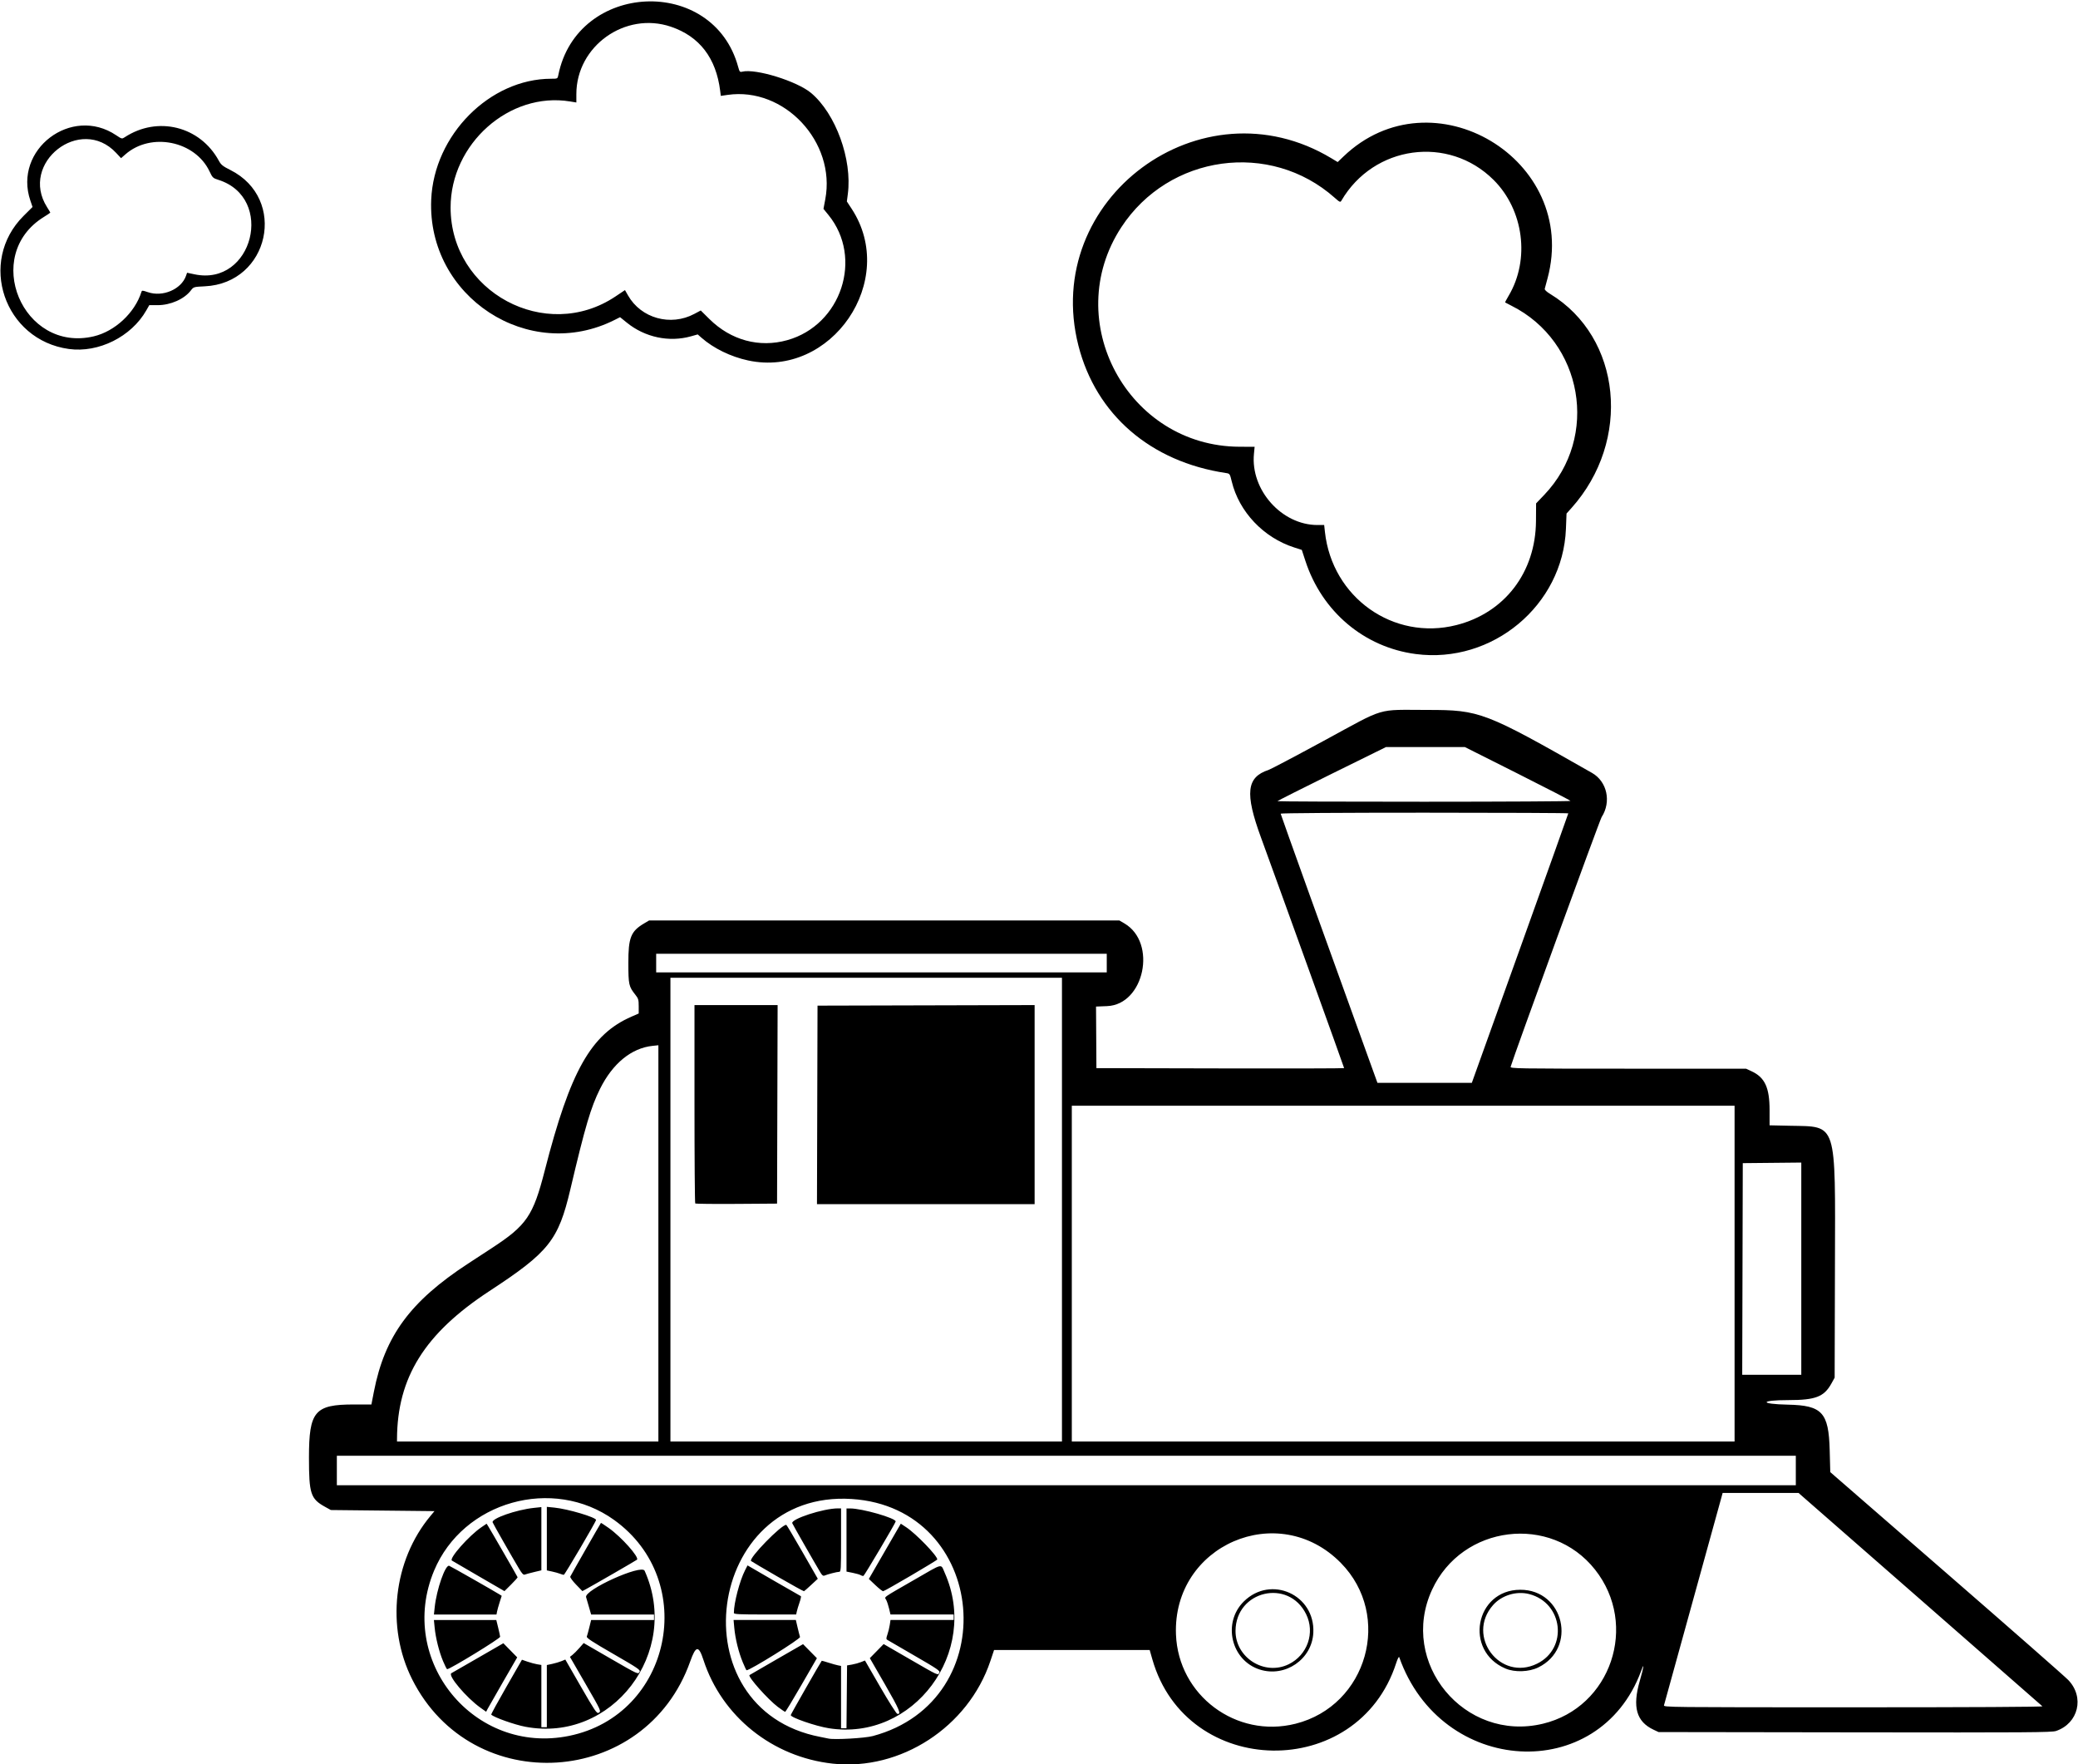<?xml version="1.0" encoding="UTF-8" standalone="no"?>
<svg xmlns:rdf="http://www.w3.org/1999/02/22-rdf-syntax-ns#" xmlns="http://www.w3.org/2000/svg" height="1512.2" viewBox="0 0 1781.25 1512.188" width="1781.2" version="1.1" xmlns:cc="http://creativecommons.org/ns#" xmlns:dc="http://purl.org/dc/elements/1.1/">
<path d="m713.91 1511.6c-51.761-5.626-95.167-40.423-110.94-88.942-4.104-12.621-6.476-12.327-11.343 1.406-38.309 108.11-186.77 117.64-238.3 15.301-22.613-44.91-16.196-101.96 15.769-140.21l3.34-3.997-44.42-0.469-44.42-0.469-4.991-2.765c-12.362-6.848-13.759-11.136-13.759-42.235 0-39.636 4.928-45.469 38.415-45.469h15.106l2.124-10.898c9.304-47.738 31.159-77.468 80.762-109.86 9.023-5.893 18.094-11.815 20.156-13.162 30.038-19.612 35.589-27.717 45.526-66.473 21.932-85.539 39.588-116.86 74.434-132.04l6.134-2.672v-6.225c0-5.546-0.316-6.623-2.897-9.87-5.598-7.041-5.949-8.635-5.981-27.082-0.037-21.921 2.1-27.289 13.565-34.068l4.219-2.494h201.56 201.56l4.374 2.571c28.097 16.517 16.981 69.543-14.851 70.841l-9.539 0.389 0.164 26.381 0.164 26.381 106.17 0.238c58.395 0.131 106.17 0.018 106.17-0.25 0-0.582-57.561-160.2-71.332-197.8-13.88-37.902-12.33-51.586 6.546-57.771 1.859-0.609 23.207-11.87 47.442-25.024 54.061-29.344 44.236-26.429 88.977-26.401 44.754 0.028 48.863 1.603 140.85 53.978 12.947 7.372 16.72 24.72 8.237 37.874-1.617 2.508-75.872 206.25-77.986 213.98-0.425 1.555 4.823 1.641 100.68 1.65l101.12 0.009 4.723 2.199c11.419 5.317 15.433 14.007 15.433 33.414v12.916l17.578 0.383c40.603 0.884 38.782-4.793 38.455 119.88l-0.252 96.029-2.793 5.043c-6.284 11.345-13.622 14.176-36.752 14.176-24.683 0-25.148 3.41-0.533 3.912 29.354 0.598 34.97 6.697 35.826 38.913l0.503 18.919 99.375 86.354c54.656 47.495 101.74 88.814 104.63 91.82 14.114 14.684 8.735 37.138-10.464 43.68-3.683 1.255-24.035 1.394-172.45 1.178l-168.28-0.244-4.219-1.982c-14.822-6.964-18.358-19.481-11.857-41.967 3.547-12.268 4.101-16.464 1.102-8.338-36.032 97.627-171.5 89.831-207.34-11.932-0.274-0.779-1.442 1.521-2.618 5.156-32.86 101.6-179.68 99.293-208.99-3.281l-2.277-7.969h-66.701-66.7l-3.201 9.541c-18.928 56.417-76.927 94.151-135.01 87.839zm34.219-23.649c113.57-30.384 98.878-195.71-18.052-203.19-125.49-8.03-150.37 180.21-26.948 203.92 2.836 0.545 6 1.183 7.031 1.419 5.02 1.148 31.182-0.333 37.969-2.148zm-37.674-6.707c-11.329-1.802-32.638-9.166-32.638-11.279 0-0.597 25.767-45.713 26.582-46.543 0.093-0.095 2.693 0.64 5.778 1.632 3.085 0.993 6.769 2.027 8.187 2.3l2.578 0.495v26.701 26.701h2.329 2.329l0.249-26.928 0.249-26.928 4.215-0.719c2.318-0.396 5.77-1.341 7.67-2.102l3.455-1.382 13.117 22.701c7.214 12.486 13.784 22.838 14.599 23.005 3.715 0.761 1.857-3.685-10.494-25.103l-13.044-22.622 5.921-6.038 5.921-6.038 22.676 13.108c24.701 14.279 23.779 13.86 25.095 11.4 0.807-1.508-1.695-3.217-21.295-14.55-12.215-7.063-22.745-13.179-23.399-13.592-0.953-0.601-0.92-1.514 0.165-4.59 0.745-2.112 1.645-5.774 1.999-8.137l0.644-4.297h27.081 27.081v-2.344-2.344h-27.094-27.094l-1.157-4.922c-0.636-2.707-1.737-6.069-2.447-7.472-1.533-3.031-4.484-0.906 24.276-17.493 25.076-14.462 22.276-13.813 25.78-5.973 30.418 68.049-26.806 144.89-99.315 133.35zm-43.663-18.254c-8.42-6.329-25.826-25.858-24.34-27.307 0.114-0.112 10.492-6.121 23.06-13.354l22.852-13.151 5.936 6.024 5.936 6.024-13.265 22.982c-7.295 12.64-13.564 22.982-13.929 22.982-0.366 0-3.178-1.889-6.25-4.199zm-30.135-38.385c-3.514-8.441-6.397-20.14-7.231-29.34l-0.619-6.826h26.689 26.688l1.474 6.328c0.811 3.481 1.755 7.198 2.098 8.262 0.52 1.611-42.736 28.535-45.844 28.535-0.198 0-1.663-3.131-3.256-6.958zm-7.591-42.193c0-8.57 4.98-27.556 9.592-36.57l2.127-4.157 22.5 13.05c12.375 7.178 22.808 13.162 23.184 13.298 0.376 0.136-0.124 2.568-1.111 5.404-0.987 2.836-2.041 6.316-2.342 7.734l-0.547 2.578h-26.701c-22.508 0-26.701-0.21-26.701-1.338zm37.5-31.091c-12.117-6.989-22.357-13.024-22.755-13.41-2.304-2.235 26.021-31.315 30.19-30.995 0.294 0.023 6.49 10.432 13.771 23.131l13.237 23.09-5.621 5.228c-3.092 2.875-5.884 5.326-6.206 5.446-0.322 0.12-10.499-5.501-22.616-12.49zm83.865 7.332-5.667-5.372 10.02-17.344c5.511-9.539 11.676-20.194 13.699-23.678l3.679-6.335 4.624 3.054c8.491 5.607 26.655 24.422 26.655 27.61 0 0.746-44.326 26.758-46.385 27.221-0.527 0.118-3.508-2.202-6.625-5.156zm-47.08-10.705c-4.365-7.22-23.73-41.103-24.219-42.378-1.386-3.613 26.655-12.758 39.12-12.758h2.69v27.188c0 25.454-0.107 27.188-1.671 27.188-1.762 0-9.921 2.091-12.514 3.207-1.103 0.475-2.051-0.206-3.406-2.446zm34.45 2.1c-0.773-0.499-3.832-1.391-6.797-1.982l-5.391-1.075v-27.066-27.066h3.158c10.232 0 39.231 8.324 38.983 11.189-0.116 1.341-26.783 46.368-27.61 46.62-0.516 0.157-1.57-0.123-2.344-0.622zm-250 137.75c87.669-17.866 111.61-132.66 38.592-185.08-52.484-37.677-129.52-15.954-154.32 43.512-32.094 76.967 34.284 158.16 115.73 141.57zm-37.494-7.823c-9.354-1.784-26.836-8.004-29.233-10.401-0.237-0.237 5.592-10.917 12.954-23.732l13.386-23.301 4.802 1.667c2.641 0.917 6.384 1.922 8.318 2.234l3.516 0.567v26.676 26.676h2.344 2.344v-26.641-26.641l4.701-1.008c2.585-0.554 6.15-1.614 7.921-2.354l3.22-1.345 13.396 23.283c11.627 20.207 13.615 23.166 15.048 22.399 2.49-1.333 2.58-1.133-11.417-25.361l-13.068-22.62 2.223-1.748c1.223-0.962 3.876-3.627 5.896-5.922l3.673-4.173 22.664 13.097c24.391 14.095 23.99 13.914 25.322 11.424 0.783-1.462-2.056-3.374-22.507-15.156-18.304-10.545-23.272-13.806-22.804-14.967 0.33-0.817 1.297-4.329 2.15-7.806l1.551-6.322 26.953-0.01 26.953-0.01v-2.344-2.344l-26.953-0.01-26.953-0.01-1.957-6.79c-1.076-3.735-2.131-7.349-2.344-8.032-1.929-6.189 47.519-28.554 50.154-22.684 31.455 70.092-28.017 147.85-102.25 133.7zm-38.289-16.187c-12.305-8.757-28.438-27.859-25.103-29.723 0.916-0.512 11.316-6.497 23.112-13.299l21.446-12.368 5.936 6.054 5.936 6.054-12.014 20.787c-6.608 11.433-12.602 21.922-13.319 23.308l-1.305 2.522-4.688-3.336zm-32.253-40.072c-3.424-8.225-6.308-19.75-7.195-28.757l-0.638-6.472h26.741 26.741l1.557 6.328c0.857 3.481 1.639 7.09 1.739 8.022 0.156 1.449-42.684 27.668-45.434 27.806-0.339 0.017-1.919-3.1-3.512-6.927zm-7.136-46.245c1.623-15.264 9.134-36.69 12.425-35.443 1.474 0.559 38.044 21.366 43.018 24.476l1.991 1.245-1.748 5.447c-0.961 2.996-1.971 6.607-2.243 8.025l-0.495 2.578h-26.81-26.81l0.673-6.328zm37.859-26.44c-12.054-6.985-22.448-13.046-23.098-13.468-2.722-1.767 14.558-21.313 25.296-28.614l4.418-3.004 1.349 2.13c2.103 3.322 25.036 43.093 25.222 43.741 0.091 0.317-2.408 3.128-5.552 6.247l-5.718 5.67-21.916-12.701zm83.292 7.092c-2.984-3.082-5.217-6.146-4.962-6.81 0.368-0.958 25.611-45.134 26.305-46.034 0.101-0.131 3.1 1.822 6.664 4.339 10.85 7.663 26.464 25.204 24.208 27.197-0.795 0.702-37.259 21.76-43.828 25.31l-2.962 1.601-5.425-5.604zm-48.723-13.404c-6.514-10.879-22.162-38.304-22.776-39.915-1.252-3.29 20.173-10.801 35.44-12.425l6.328-0.673v27.101 27.101l-6.328 1.512c-3.481 0.832-7.019 1.79-7.864 2.131-1.158 0.467-2.339-0.722-4.8-4.832zm34.93 4.1c-1.289-0.515-4.348-1.367-6.797-1.893l-4.453-0.957v-27.231-27.231l6.472 0.638c11.518 1.135 35.716 8.318 35.716 10.602 0 1.398-26.85 47.066-27.656 47.04-0.516-0.017-1.992-0.452-3.281-0.967zm630.47 128.59c61.633-15.491 83.397-92.598 38.906-137.84-53.609-54.512-144.25-15.183-141.33 61.321 1.995 52.186 51.646 89.28 102.42 76.517zm-30.597-46.46c-24.65-7.838-32.189-40.13-13.633-58.393 23.219-22.853 61.143-5.737 59.535 26.869-1.121 22.73-24.047 38.474-45.902 31.524zm24.782-4.535c16.117-7.886 22.781-27.03 14.947-42.944-15.137-30.747-60.206-20.153-60.509 14.223-0.203 23.071 24.842 38.858 45.562 28.72zm217.9 50.971c58.376-13.986 82.274-84.58 44.714-132.08-37.812-47.819-113.98-38.446-139.69 17.19-28.88 62.508 27.736 131 94.972 114.89zm-32-47.278c-35.819-15.079-26.083-67.397 12.569-67.544 37.544-0.142 49.211 50.062 15.47 66.569-7.997 3.912-20.064 4.332-28.039 0.974zm27.059-4.206c26.796-13.192 22.304-52.19-6.873-59.665-10.901-2.793-23.517 1.077-30.917 9.485-23.433 26.621 6.069 65.796 37.79 50.18zm433.12 36.534c-0.49-0.482-47.719-41.818-104.95-91.858l-104.06-90.982-32.542-0.017-32.542-0.017-0.952 3.516c-3.012 11.122-48.841 176.99-49.308 178.46-0.551 1.737 2.931 1.775 162.34 1.775 100.94 0 162.57-0.333 162.02-0.876zm-211.36-202.09v-12.656h-625.31-625.31v12.656 12.656h625.31 625.31v-12.656zm-975-194.66v-169.82l-4.922 0.509c-18.136 1.874-34.278 15.061-45.09 36.836-7.957 16.023-12.669 31.976-25.462 86.199-10.292 43.62-18.322 53.708-69.369 87.142-55.472 36.333-79.018 74.037-79.211 126.84l-0.008 2.109h112.03 112.03v-169.82zm345.94-28.931v-198.75h-167.81-167.81v198.75 198.75h167.81 167.81v-198.75zm-314.36-5.301c-0.35-0.35-0.636-38.746-0.636-85.324v-84.687h35.63 35.63l-0.239 85.078-0.239 85.078-34.754 0.246c-19.115 0.135-35.041-0.04-35.391-0.391zm104.59-84.464 0.239-85.078 93.047-0.239 93.047-0.239v85.317 85.317h-93.286-93.286l0.239-85.078zm786.33 144.61v-143.91h-284.06-284.06v143.91 143.91h284.06 284.06v-143.91zm57.188-4.234v-90.953l-25.078 0.25-25.078 0.25-0.239 90.703-0.239 90.703h25.317 25.317v-90.953zm-281.5-161.85c0.5-1.418 19.104-53.263 41.342-115.21 22.238-61.948 40.432-112.89 40.432-113.2 0-0.313-55.477-0.57-123.28-0.57-71.41 0-123.28 0.351-123.28 0.834 0 0.677 40.766 114.11 75.76 210.8l7.209 19.918 40.455 0.004 40.455 0.004 0.91-2.578zm-313.85-100.08v-7.969h-193.12-193.12v7.969 7.969h193.12 193.12v-7.969zm397.49-139c-0.01-0.379-20.377-10.92-45.266-23.424l-45.252-22.734h-33.805-33.805l-46.554 22.948c-25.6 12.62-46.5 23.17-46.5 23.44 0 0.273 56.531 0.487 125.62 0.477 69.094-0.011 125.62-0.33 125.61-0.71zm-132.6-125.88c-44.177-5.792-80.375-36.311-94.586-79.748l-3.113-9.516-6.463-2.068c-26.341-8.428-47.315-30.565-53.584-56.557-1.592-6.599-1.702-6.761-4.91-7.24-64.66-9.67-111.42-50.02-126.52-109.19-32.09-125.75 105.42-227.66 216.82-160.62l5.41 3.257 4.903-4.705c76.034-72.963 202.39 2.421 174.98 104.39-1.109 4.125-2.181 8.133-2.383 8.906-0.233 0.894 1.43 2.496 4.565 4.397 61.386 37.238 70.167 125.75 18.221 183.67l-4.116 4.589-0.516 13.125c-2.574 65.493-63.024 115.91-128.66 107.31zm34.799-24.819c41.37-10.457 67.952-45.193 68.242-89.178l0.1-15.128 7.035-7.372c47.373-49.64 33.199-131.24-28.146-162.04-2.836-1.424-5.277-2.694-5.424-2.822-0.147-0.128 1.206-2.714 3.008-5.747 18.455-31.063 12.922-73.556-12.927-99.285-38.662-38.481-102.73-29.72-130.48 17.841-0.89 1.525-1.424 1.288-5.747-2.551-55.269-49.087-142.08-37.082-182.87 25.288-52.439 80.177 5.49 187.76 101.31 188.14l12.961 0.052-0.585 6.094c-2.971 30.938 23.824 60.938 54.427 60.938h5.776l0.637 5.859c6.12 56.28 58.688 93.558 112.69 79.909zm-607.15-226.82c-14.889-3.208-29.571-10.367-39.953-19.482l-3.218-2.825-5.792 1.625c-18.742 5.259-39.417 0.87-54.881-11.651l-5.874-4.756-4.438 2.246c-73.77 37.32-160.96-19.67-157.46-102.92 2.33-55.46 50.2-103.69 102.91-103.69 5.374 0 5.434-0.03 6.037-3.047 16.07-80.427 132.92-85.704 154.22-6.965 1.094 4.046 1.451 4.462 3.402 3.973 11.504-2.887 47.088 8.129 59.155 18.313 21.061 17.774 35.272 56.91 31.41 86.496l-0.839 6.426 4.076 6.205c40.24 61.29-17.21 145.46-88.77 130.05zm33.589-17.386c46.387-12.978 65.304-70.478 35.303-107.31l-4.258-5.228 1.545-8.184c9.269-49.093-35.108-96.532-83.724-89.502l-5.826 0.842-0.533-4.293c-3.5-28.155-17.71-46.665-42.2-54.978-39.18-13.294-81.09 16.544-81.09 57.724v7.208l-5.391-0.885c-52.01-8.536-102.48 36.314-102.41 91.014 0.089 72.317 81.599 116.17 141.4 76.082l8.073-5.412 2.644 4.629c11.186 19.585 36.49 26.609 56.822 15.772l5.489-2.925 7.412 7.331c18.408 18.207 42.766 24.818 66.734 18.112zm-615.78 7.56c-55.484-7.62-78.334-74.78-38.816-114.09l7.663-7.623-1.872-5.502c-14.852-43.648 35.245-81.761 73.57-55.971 4.734 3.186 4.97 3.243 7.252 1.741 28.205-18.561 64.621-9.508 80.723 20.068 1.914 3.515 3.413 4.729 9.761 7.903 49.361 24.678 33.552 97.091-21.779 99.757-9.498 0.458-9.614 0.492-11.909 3.501-5.685 7.454-17.433 12.654-28.589 12.656l-7.099 0.001-2.532 4.452c-12.858 22.606-40.911 36.596-66.374 33.1zm21.331-10.839c18.145-4.278 35.207-20.183 40.851-38.081 0.438-1.389 0.918-1.371 5.477 0.204 12.757 4.406 28.702-2.414 32.742-14.003l0.916-2.627 6.295 1.333c50.047 10.6 69.339-65.568 20.506-80.961-4.577-1.443-5.034-1.877-7.493-7.111-12.344-26.273-50.258-33.977-72.249-14.68l-3.655 3.207-4.215-4.506c-30.578-32.691-83.23 8.649-59.226 46.5 1.53 2.413 2.782 4.524 2.782 4.69 0 0.167-2.474 1.83-5.498 3.696-53.286 32.89-18.252 116.72 42.767 102.34z"/>
</svg>
